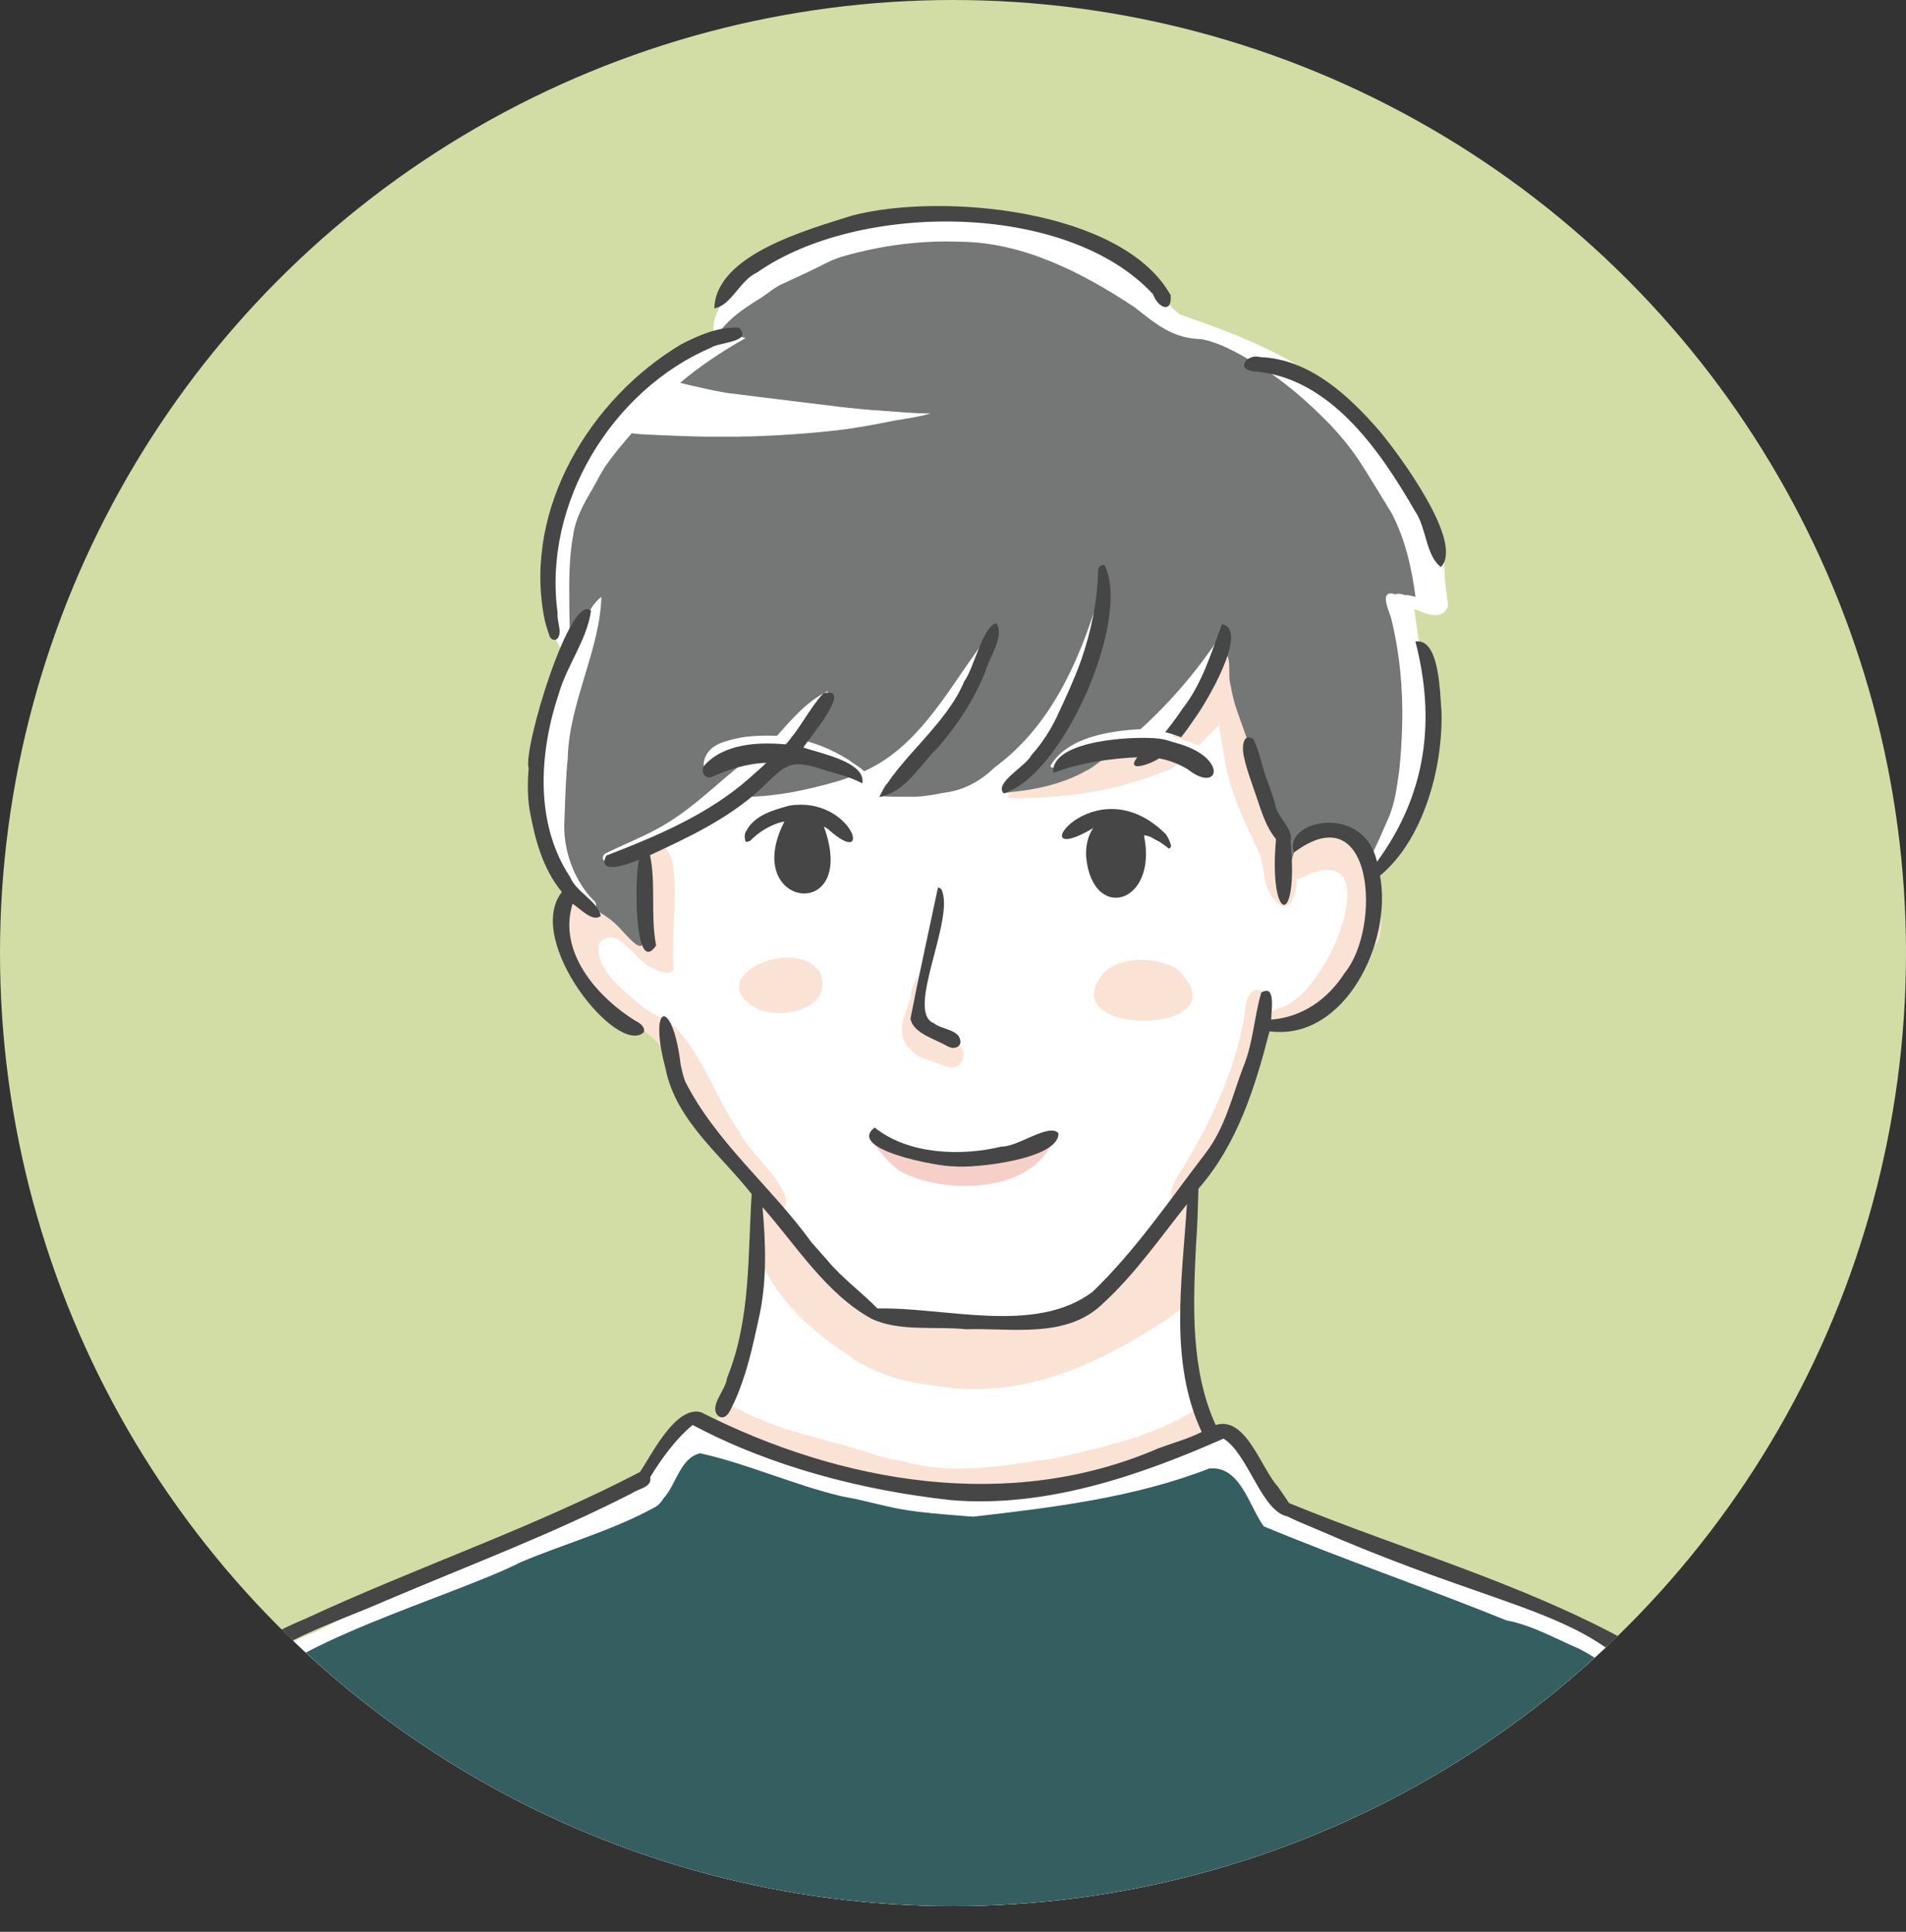 <?xml version="1.0" encoding="UTF-8"?>
<svg id="_レイヤー_2" data-name="レイヤー 2" xmlns="http://www.w3.org/2000/svg" width="74" height="75" xmlns:xlink="http://www.w3.org/1999/xlink" viewBox="0 0 74 75">
  <rect x="0" y="0" width="74" height="75" fill="#333333" stroke="none"/>
  <defs>
    <clipPath id="clippath">
      <circle cx="37" cy="37" r="37" style="fill: none;"/>
    </clipPath>
  </defs>
  <g id="_コンテンツ" data-name="コンテンツ">
    <g>
      <circle cx="37" cy="37" r="37" style="fill: #d1dda4;"/>
      <g style="clip-path: url(#clippath);">
        <g>
          <path d="M68.747,74.835c-.006-.029-.016-.062-.022-.091-.068-.274-.119-.554-.201-.824-.106-.359-.253-.704-.387-1.053-.131-.33-.264-.659-.405-.985-.114-.246-.239-.489-.354-.735-.16-.345-.37-.665-.542-1.004-.238-.42-.29-.911-.487-1.348-.211-.465-.536-.865-.789-1.306-.373-.624-.631-1.318-1.075-1.898-.174-.229-.368-.443-.549-.665-.182-.22-.364-.45-.608-.606-.27-.177-.581-.276-.866-.423-.48-.237-.945-.507-1.446-.7-.832-.389-1.661-.789-2.503-1.156-.834-.337-1.683-.634-2.533-.929-.269-.097-.539-.204-.813-.288-.291-.083-.588-.157-.869-.271-.385-.138-.758-.312-1.131-.478-.264-.117-.548-.201-.81-.322-.368-.177-.691-.439-1.038-.653-.303-.204-.669-.392-.953-.61h0s-.014-.002-.014-.002l-.184.167c-.049-.084-.108-.165-.164-.244h0c-.199-.284-.441-.535-.672-.792-.215-.238-.414-.491-.596-.754-.231-.336-.457-.676-.71-.996-.09-.105-.194-.286-.356-.241-.086.036-.166.086-.256.114l-.015-.005c-.491.148-.788-1.045-.897-1.387-.162-.559-.3-1.13-.349-1.711-.061-.914-.059-1.832-.046-2.747.012-.688.045-1.377.067-2.065.026-.597.026-1.202.148-1.788.068-.369.3-.665.517-.959.266-.371.506-.761.714-1.166.483-.963.754-2.011,1.111-3.023.078-.218.156-.439.258-.648.051-.096.107-.195.191-.266.059-.052.133-.082.204-.113.242-.102.48-.214.72-.32.227-.103.455-.209.666-.344.319-.204.613-.445.916-.672.846-.639,1.247-1.038,1.493-2.102.125-.504.184-1.024.187-1.542.006-.254-.033-.509-.023-.762-.002-.111.11-.166.17-.246.513-.59.905-1.271,1.241-1.974.387-.758.75-1.545.885-2.393.186-1.098-.036-2.21-.255-3.286-.168-.854-.295-1.716-.405-2.579.43.174,1.089.49,1.314-.123-.07-.493-.134-.987-.153-1.485v.004c0-.009,0-.018,0-.027v.005c.002-.342-.126-.666-.213-.993.002.008.005.017.007.025-.038-.104-.088-.226.01-.315-.141-.286-.15-.942-.624-.747-.41-.834-.887-1.637-1.407-2.406-.332-.46-.717-.88-1.099-1.299-1.575-2.172-4.475-3.21-6.945-4.079-.062-.046-.124-.098-.181-.149-.174-.159-.322-.345-.465-.533-.161-.218-.277-.465-.424-.692-.126-.197-.283-.372-.445-.54-.285-.305-.654-.513-1.041-.658-.588-.218-1.193-.393-1.799-.553-.723-.174-1.459-.294-2.197-.382-1.271-.122-2.553-.169-3.828-.082-1.027.069-2.045.246-3.037.519-1.091.276-2.126.763-3.041,1.417-.78.577-1.758,1.333-1.637,2.416h.001c.017.159.01.22-.137.297-.152.081-.315.142-.474.209-.428.175-.847.376-1.235.628-.776.511-1.49,1.121-2.121,1.803-.628.669-1.157,1.436-1.478,2.299-.427,1.113-.784,2.258-.924,3.446-.078.545-.126,1.096-.075,1.645.017.302.035.606.113.9.064.24.14.478.245.704.071.17.183.329.212.513.013.096-.019.19-.042.282-.04.151-.079.304-.114.456-.108.475-.215.953-.359,1.419-.134.411-.313.81-.397,1.236-.132.609-.126,1.24-.083,1.859.029.324.056.653.142.968.094.321.231.631.394.922-.2.09.547,1.76.771,1.682.011.194-.041.384-.083.572-.073.306-.154.614-.173.929-.072,1.068.269,2.146,1.129,2.826.489.431.997.844,1.548,1.194.261.164.531.313.813.439.166.084.344.152.49.268.074.059.089.16.105.248h.001c.039.257.09.516.186.758.149.343.327.677.553.976.223.311.511.568.739.875.33.458.671.909.993,1.374.378.592.754,1.188,1.191,1.739l-.253-.209c-.037.004.002.059-.002.082.017.09.029.183.035.275.011.43.001.862.009,1.292.002.382.028.765.029,1.147-.006.474-.058.948-.154,1.412-.173.89-.492,1.743-.683,2.629-.14.572-.127,1.192-.42,1.718-.124.218-.259.471-.492.586-.099.045-.189-.031-.273-.078-.19-.116-.418-.275-.65-.207-.089.042-.149.125-.211.198-.37.467-.707.962-1.123,1.391-.212.225-.45.425-.666.646-.196.197-.374.415-.598.582-.206.162-.447.269-.676.392-.362.187-.726.375-1.102.535-.327.133-.662.252-.985.395-.342.153-.676.326-1.018.479-.556.239-1.115.473-1.668.719-.34.143-.694.258-1.031.409-.53.22-1.014.535-1.537.77-.478.21-.984.357-1.471.545-.342.131-.672.293-.998.458-.539.276-1.059.593-1.618.829-.69.276-1.358.604-2.037.906-.307.126-.617.255-.886.454-.304.232-.558.536-.739.873-.243.466-.229,1.006-.333,1.51-.108.489-.243.973-.308,1.47-.081.54-.108,1.089-.206,1.626-.129.768-.255,1.538-.434,2.296-.2.814-.452,1.615-.667,2.425,19.332.064,42.837-.113,62.275-.12.002-.007-.002-.024-.004-.031Z" style="fill: #fff;"/>
          <g>
            <polygon points="67.697 74.973 67.703 74.967 52.471 74.915 67.697 74.973" style="fill: #89c685;"/>
            <path d="M57.594,62.572c.008.004.016.007.024.01-.008-.003-.016-.007-.024-.01Z" style="fill: #89c685;"/>
            <path d="M67.765,74.85s0,.001,0,.002c0,0,0-.001,0-.002Z" style="fill: #89c685;"/>
            <path d="M67.765,74.851c-.022-.096-.057-.189-.089-.282,0,.001.001.002.001.003,0-.002-.002-.005-.003-.007,0,.001,0,.002.002.003-.123-.341-.285-.668-.442-.995.001.003.003.005.004.008-.004-.009-.009-.018-.013-.027,0,.002.002.004.003.006-.009-.018-.018-.035-.026-.053.001.003.003.005.004.008-.004-.009-.009-.018-.013-.026.001.003.003.005.004.008-.004-.008-.008-.016-.012-.024,0,.001.001.002.002.003-.271-.56-.488-1.146-.698-1.732,0,0,0,0,0,.001-.077-.227-.153-.455-.232-.682,0,0,0,0,0,.001-.005-.016-.011-.031-.016-.046,0,.001,0,.002.001.004,0-.002-.001-.004-.002-.006,0,0,0,0,0,0-.004-.012-.009-.025-.013-.038,0,0,0,.001,0,.002-.293-.847-.641-1.675-1.042-2.477.001.003.003.005.004.008-.022-.044-.043-.088-.065-.132,0,0,0,.001.001.002-.012-.024-.023-.047-.035-.07,0,.001.001.002.002.003-.01-.02-.02-.039-.029-.059,0,.002.002.003.002.005-.052-.105-.104-.211-.157-.316.001.003.003.006.004.008-.008-.017-.017-.034-.025-.051,0,.001.001.003.002.004-.008-.016-.016-.031-.024-.047.001.003.003.006.004.008-.796-1.55-1.949-3.025-3.522-3.836.003.001.006.003.009.004-.019-.01-.037-.019-.056-.028.003.001.006.003.008.004-.921-.395-1.837-.917-2.824-1.103-3.12-1.263-6.315-2.357-9.421-3.651-.575-.793-.91-2.366-2.117-2.243-2.915,1.132-6.065,1.513-9.158,1.869-.187-.015-.378-.028-.565-.043-.703-.057-1.409-.111-2.106-.224-.514-.086-1.021-.216-1.528-.335-.301-.074-.607-.136-.912-.19-1.862-.442-3.64-1.257-5.494-1.67-.779.185-.926,1.207-1.419,1.748.002-.003.004-.005.005-.008-.103.161-.218.308-.398.384-1.634.889-3.445,1.383-5.154,2.104-2.604,1.332-9.606,3.258-10.72,5.41-.174.349-.262.732-.353,1.109-.083.334-.188.664-.258,1.002-.123.623-.266,1.244-.429,1.858-.108.426-.22.854-.274,1.29-.054.421-.056.849-.118,1.269-.05.322-.101.645-.16.965-.077.391-.163.783-.201,1.18l.011.011.034.006-.028.235c10.5-.003,30.793.005,41.5-.082l18.483.063h0c.002-.01-.002-.023-.006-.031.044.013.081-.044.066-.085ZM66.074,71c-.002-.006-.005-.012-.007-.017,0,0,.001-.002.002-.002.006.016.012.032.018.048-.004-.01-.008-.019-.013-.029Z" style="fill: #345e5f;"/>
          </g>
          <g>
            <path d="M49.617,39.16s.007-.003.01-.005c-.007.003-.013.006-.019.01.003-.002.006-.003.009-.005Z" style="fill: #fae2d4;"/>
            <path d="M35.484,40.87c-.005-.004-.01-.008-.015-.013.005.004.01.008.015.012,0,0,0,0-.001,0,.002.002.004.004.006.005-.002-.002-.003-.003-.005-.004Z" style="fill: #fae2d4;"/>
            <path d="M35.299,40.685c-.005-.004-.01-.008-.015-.013.005.004.01.008.015.012,0,0,0,0-.001,0,.002.002.004.004.006.005-.002-.002-.003-.003-.005-.004Z" style="fill: #fae2d4;"/>
            <path d="M35.183,40.562c.032.049.077.088.12.127,0,0,0,0,0,0,.002.002.005.004.006.006,0,0,0,0,0,0,0,.001.002.002.003.003,0,0,0,0,0,0,0,0,.002.001.002.002,0,0,0,0,0,0,.068.048.106.127.175.177,0,0,0,0,0,0,.002.002.005.004.006.006,0,0,0,0,0,0,0,.001.002.002.003.003,0,0,0,0,0,0,0,0,.002.001.002.002,0,0,0,0,0,0,.136.131.311.189.486.25-.008-.003-.016-.005-.024-.008.018.006.035.011.052.018-.003-.001-.006-.003-.008-.003.311.087.61.251.928.296.48.024.665-.677.234-.896-.37-.442-1.09-.395-1.557-.727,0,0,0,0,0,0,.013.007.026.013.039.02-.014-.007-.026-.015-.039-.023.088-.661.31-1.306.449-1.96-.009.002-.13.03-.134.031-.076.179-.156.356-.235.534.061-.25.122-.5.184-.75-.009.002-.13.03-.134.031-.127.304-.368.6-.374.93.038.099-.047.202-.073.3.003-.01.007-.021.011-.031-.201.527-.464,1.141-.12,1.667Z" style="fill: #fae2d4;"/>
            <path d="M33.471,56.31c.01.003.021.007.031.01-.011-.003-.021-.007-.031-.01Z" style="fill: #fae2d4;"/>
            <path d="M29.45,56.146c-.02-.01-.04-.02-.06-.03.02.01.04.02.06.03Z" style="fill: #fae2d4;"/>
            <path d="M45.479,46.207s0-.001,0-.002c0,0,0,.001,0,.002Z" style="fill: #fae2d4;"/>
            <path d="M40.952,53.456c-.007.002-.014.005-.021.008.007-.003.014-.005.021-.008Z" style="fill: #fae2d4;"/>
            <path d="M36.164,53.784s-.004-.001-.005,0c.002,0,.004,0,.005,0Z" style="fill: #fae2d4;"/>
            <path d="M34.205,53.319s-.005-.003-.008-.004c.003.001.006.003.008.004Z" style="fill: #fae2d4;"/>
            <path d="M34.19,53.312s.005.002.007.003c-.002-.002-.005-.002-.007-.003Z" style="fill: #fae2d4;"/>
            <path d="M36.15,53.781s-.004,0-.006-.001c.002,0,.004,0,.006.001Z" style="fill: #fae2d4;"/>
            <path d="M39.008,30.778c.016.002.031.002.047.003.087.04.2.008.297.021h-.008c.013,0,.026,0,.039,0-.046.006-.11-.01-.129.045-.151-.046-.174.143-.014.119.087.04.2.008.297.021h-.008c.331,0,.661-.008.991-.035-.002.001-.003.003-.005.004,1.412-.075,2.841-.337,4.176-.812,0,0,0,0,0,0,.247-.081.483-.204.731-.279,0,0,0,0,0,0h0c.203-.058.398-.412.6-.313.053-.044.107-.085.163-.125-.034-.014-.07-.022-.106-.033.047-.043.096-.084.142-.129-.086-.04-.171-.08-.255-.122.023-.022.048-.042.07-.063-.197-.091-.391-.19-.587-.282-.088-.036-.177-.077-.268-.109-.021.046-.084.061-.123.032-.049.083-.2.163-.22.019-.025-.014-.042-.039-.044-.067-1.449.707-3.083,1.141-4.609,1.713.094.004.194.057.229.146-.436.071-.945.003-1.346.13-.104-.044-.196.099-.061.116Z" style="fill: #fae2d4;"/>
            <path d="M34.173,44.729c.227.267.478.514.752.73l-.003-.002c1.619.899,4.869.901,5.855-.951-.267-.351-.662-.081-.984.021-.518.179-1.096.288-1.666.301l.035-.005c-1.046.058-2.164-.016-3.12-.34-.352-.119-.822-.55-1.089-.063.067.107.141.211.219.309Z" style="fill: #f7cfc9;"/>
            <path d="M45.658,37.588c-.831-.432-1.958-.466-2.73.11-2.408,2.63,5.638,2.549,2.73-.11Z" style="fill: #fae2d4;"/>
            <path d="M53.601,35.094c-.284-1.077-.34-2.581-1.561-3.025-.442-.146-1.304.027-1.238.616-.25.077-.475.213-.687.363-1.103-2.114-1.252-4.627-2.128-6.767,0-.185.059-.387.013-.566,0-.035-.022-.07-.052-.089-.006-.003-.012-.008-.019-.01-.001-.057-.059-.106-.117-.095-.004-.032-.022-.063-.049-.08-.006-.003-.012-.008-.019-.01-.283-.359-.252.509-.359.668-.661.585-1.232,1.282-1.846,1.923.078.141-.152.265-.213.384.091.024.18.052.269.081-.028.035-.056.07-.084.104.177.047.349.108.522.166-.004-.001-.007-.003-.011-.004.01.003.02.007.03.01,0,0-.001,0-.002,0,.006.002.011.004.016.006,0,0,0,0,0,0,0,0,0,0,.001,0,.159.054.319.109.472.177.261-.274.54-.531.793-.812.054.407.115.814.196,1.217,0,0,0-.001,0-.002.192,1.334.771,2.538,1.351,3.735.246.59.142,1.424.63,1.87.51.688.889-.328.826-.806.085-.007.161-.049.225-.102-.007.006-.014.012-.02.018,3.522-1.712,1.028,4.653-.856,5.061.018-.009.035-.018.053-.026-.037.018-.073.037-.109.055.002,0,.003-.002.005-.002-.01.005-.02.01-.031.015.002-.001.004-.002.006-.003-.019.01-.038.019-.057.029.003-.002.006-.003.009-.005-.165.088-.379.132-.473.309.375-1.243-.707-1.548-.752-.163,0-.002,0-.004.001-.006-.374,2.312-1.407,4.411-2.638,6.38-.134.267-.423.723-.039.91.003-.004.007-.007.01-.011-.374.548-.728,1.26-1.085,1.768l.021-.034c-.007.011-.015.023-.023.034h0c-.007.01-.015.022-.022.033l.004-.007c-1.752,2.992-5.289,3.178-8.387,2.877h.021c-1.739.105-3.189-.732-4.264-2.03l.015.014c-.692-.773-1.296-1.613-1.911-2.445l.003.004c.016-.002.032-.006.048-.01.054.057.092.13.137.195,1.106-.408-1.29-2.366-1.514-3.045-.922-1.319-1.396-2.926-2.52-4.11-.006-.001-.012-.006-.019-.007-.053-.062-.108-.122-.166-.178-.353-.154-.715-.312-1.022-.55,0,0,0,0,0,0-.705-.606-1.908-1.451-1.734-2.481,0,0,0,0,0,0,0,0,0,0,0,0,.661-.848,1.413.695,2.071.925,0,0,0,0,0,.001.014.009.027.018.041.027,0,0,0,0,0,0,.008.005.015.01.022.015h0s0,0,.001,0c.216.112.57.258.767.052-.14-1.053.321-4.054-.253-4.637-.137-.332-.645-.255-.701.092-.088.012-.178.023-.267.025-.239.179-.257.594.042.724.035.078.099.144.176.18-.012.862-.041,1.725-.003,2.586-.645-.538-1.358-1.024-2.138-1.346-.038-.116-.105-.216-.226-.281-1.112-.984-.906,1.433-.681,1.994.444,1.211,1.45,2.806,2.803,2.988,1.098.652,1.532,1.956,2.14,3.017.648,1.266,1.634,2.314,2.477,3.447.016-.001.032-.003.049-.002,0,0,0,0,0,0-.504.008-.436.692-.412,1.036.183,2.088,1.817,3.801,3.47,4.928,0,0-.001,0-.002-.001.329.204.614.47.977.616.002,0,.004.002.007.003,1.038.58,2.245.725,3.41.867-.011,0-.021,0-.032-.001,2.98.285,5.738-.978,8.167-2.579,0,0,0,0,0,0,.001,0,.002-.001.004-.002,0,0,0,0,0,0,.35-.202.646-.478.971-.716-.026-.018-.053-.034-.08-.05.044-.966.032-1.897.187-2.865-.012-.389.362-1.034-.138-1.231.002,0,.005,0,.007.001.143-.145.252-.318.362-.489-.002.003-.004.007-.007.01,1.117-1.738,2.077-3.608,2.463-5.654-.004.017-.007.035-.011.052.011-.051.021-.102.031-.152-.004.017-.007.034-.011.051.036-.176.072-.353.106-.53.98,1.385,3.719-1.906,3.902-3.018.838.336.681-1.136.658-1.626ZM29.952,46.69c.016.023.033.045.048.068-.015-.023-.032-.045-.048-.068ZM46,46.433c-.028,0-.057.003-.083.012.028-.01.06-.015.09-.011-.002,0-.004,0-.006,0Z" style="fill: #fae2d4;"/>
            <path d="M25.4,37.613s-.009-.006-.014-.009h0s.009.006.014.009Z" style="fill: #fae2d4;"/>
            <path d="M25.646,37.716s.005.002.008.002c-.003,0-.005-.002-.008-.002Z" style="fill: #fae2d4;"/>
            <path d="M25.654,37.718s0,0,0,0c0,0,0,0,0,0Z" style="fill: #fae2d4;"/>
            <polygon points="25.656 37.719 25.654 37.718 25.66 37.72 25.656 37.719" style="fill: #fae2d4;"/>
            <path d="M46.583,54.922c-.035.025-.073.048-.107.075,0,0,0,0,0,0,.012-.097-.015-.191-.078-.26-1.575,1.019-3.572,1.444-5.382,1.864.026-.002.052-.003.078-.005-1.996.279-4.058.713-6.048.131,0,0,0,0,0,0-.523-.075-1.03-.215-1.524-.4.01.003.021.007.031.01-1.722-.517-3.538-.843-5.112-1.755.01.005.019.011.029.016-.093-.051-.187-.102-.278-.158-.185.083-.285.322-.228.512-.2.072-.155.389.056.403.017.177.239.234.381.166,2.844,1.923,6.449,2.076,9.77,2.333.025.02.055.033.085.045.239.433.854.096,1.24.087,2.086-.33,4.268-.401,6.137-1.507-.023.011-.046.023-.068.034.471-.278,1.5-.635,1.098-1.34.009-.093-.019-.182-.08-.248Z" style="fill: #fae2d4;"/>
            <path d="M29.365,39.142c.956.506,3.044-.006,2.474-1.379-.893-1.466-4.661.152-2.474,1.379Z" style="fill: #fae2d4;"/>
          </g>
          <g>
            <path d="M22.071,33.268c-.002-.006-.003-.012-.006-.018.002.006.004.012.006.018Z" style="fill: #757776;"/>
            <polygon points="22.064 33.246 22.066 33.25 22.065 33.248 22.064 33.246" style="fill: #757776;"/>
            <path d="M23.683,33.055s-.003.001-.004.002c.001,0,.003-.001.004-.002Z" style="fill: #757776;"/>
            <path d="M32.081,10.206s.009-.004.014-.006c-.004.002-.009.004-.014.006Z" style="fill: #757776;"/>
            <path d="M24.167,33.248s.007-.003.01-.005c-.004.002-.007.003-.01.005Z" style="fill: #757776;"/>
            <path d="M39.563,9.712c.008.003.017.006.025.008-.009-.003-.017-.005-.025-.008Z" style="fill: #757776;"/>
            <path d="M54.176,30.866c-.002.011-.005.022-.007.034.002-.011.004-.022.007-.034Z" style="fill: #757776;"/>
            <path d="M53.903,31.768c-.005.01-.008.02-.012.03.004-.01.008-.02.012-.03Z" style="fill: #757776;"/>
            <path d="M53.9,31.774c.259-.576.331-1.209.421-1.828.002-.006.002-.013.003-.019,0,.006-.001.011-.002.017.033-.274.052-.548.072-.823,0,.007,0,.013,0,.02.023-.349.036-.697.047-1.046,0,0,0,.001,0,.002.033-1.388-.104-2.787-.44-4.136-.105-.305-.468-1.097.181-.886.125-.059.267.002.391.035.046-.021.101.002.148.007.08.013.16.029.236.057-.147-1.122-.401-2.249-.93-3.256-.441-.714-.867-1.438-1.328-2.139-.309-.447-.658-.868-1.028-1.265-.909-.934-1.901-1.802-3.028-2.464-.631-.371-1.276-.743-2.002-.883.006,0,.011.002.017.003-1.128-.031-1.752-.568-2.603-1.238-2.023-1.343-4.35-2.545-6.831-2.548.002,0,.004,0,.007,0-.004,0-.007,0-.011,0,0,0,0,0,0,0-1.506-.055-3.022.149-4.469.563.002,0,.003,0,.004-.001-.185.049-.364.12-.538.199.001,0,.002,0,.003-.001-.004.002-.009.004-.014.006,0,0,0,0,.001,0-.044.02-.088.042-.132.062,0,0,0,0,.001,0-.003.001-.006.003-.009.004.002,0,.004-.002.005-.003-.53.273-1.071.524-1.613.771.003,0,.006-.002.008-.003-.019.008-.039.016-.059.025.001,0,.002,0,.004-.001-.357.152-.64.428-.972.625.001-.001.003-.003.004-.004-.554.346-1.099.709-1.495,1.241.059.189.321.159.479.183.115.01.233.02.348.037.052.012.121.008.163.043-.893.503-1.752,1.074-2.538,1.733.601.145,1.207.289,1.817.392.882.11,1.766.222,2.648.327,1.108.131,2.215.294,3.33.36.645.044,1.29.115,1.937.108-.452.137-.924.196-1.389.275-.75.152-1.504.294-2.265.384-1.481.162-2.973.256-4.463.245-.715.007-1.431-.018-2.145-.049-.447-.025-.899-.026-1.344-.083-.362.41-.715.832-1.026,1.283-.183.279-.33.581-.497.87-.32.549-.646,1.115-.743,1.752-.157.84-.17,1.698-.159,2.55.002.345.003.692.016,1.036.015.208.009.427.079.626h.001s.013.005.013.005c.04-.029.047-.088.068-.13.025-.061.053-.122.082-.182.104-.208.22-.409.342-.606.191-.3.351-.637.644-.852-.052,2.035-1.228,4.068-1.303,6.189.001,0,.003.001.004.002-.085.835-.104,1.676-.137,2.513,0-.011,0-.023.001-.034-.067,1.109.347,2.3,1.116,3.097.118.08.156.243.069.361.267.171.547.329.779.548.282.261.513.579.818.813.058.035.124.065.193.067.028.012.263-.738.276-.744-.024-.179-.041-.361-.057-.542-.029-.44-.082-.878-.148-1.314-.024-.188-.048-.38-.05-.57.001-.114.003-.241.073-.337.146-.162.386-.254.571-.37.531-.309,1.098-.551,1.658-.801.042-.154.281-.155.404-.231-.003-.014-.004-.028-.004-.042-.086.028-.266.05-.222-.095-.251.166-.514.313-.778.457.007-.004.014-.008.022-.012-.505.164-1.528,1.263-1.961.896-.39.055-.926.695-1.252.354-.039-.098.009-.217.109-.255.718-.35,1.462-.642,2.158-1.038,1.485-.85,2.612-2.17,4.038-3.106-.089.006-.177.016-.265.025.001-.001.003-.002.005-.003-.206.023-.413.047-.617.089.004,0,.007-.002.011-.003-.017.004-.033.007-.05.01h0s-.001,0-.002,0h0c-.051.009-.099.024-.149.037.002-.001.004-.003.006-.004-.246.061-.481.155-.716.249,0,0,0,0,0,0-.073.027-.147.05-.203.107,0,0,0,0,0,0-.002.002-.004.004-.006.005.001-.001.003-.002.004-.004-.109.073-.17.197-.262.277-.029.694-.651-.651.762-1.001h0c.615-.202,1.284-.218,1.926-.195.57-.647,1.165-1.344,1.95-1.725.162.08.121.335-.055.363-.001.002-.003.004-.004.006,0,0,0,0,0,0,0,0,0,0,0,0-.002.003-.003.005-.005.008h0c-.01.013-.02.027-.029.041,0,0,0,0,.001-.001-.013.018-.025.035-.038.053,0,0,.002-.002.003-.003-.317.553-.816.927-1.294,1.329.797.123,1.575.437,2.255.864,0,0,0,0,0,0,.001.001.003.002.004.003,0,0,0,0,0,0,.192.155.419.26.594.437,0,0,0,0,0,0,0,0,0,0,0,0,2.304-1.026,3.451-3.564,4.968-5.457.079.067.078.197.008.268-.099.414-.317.792-.516,1.165,0-.002.002-.003.002-.005-.91,1.605-2.035,3.13-3.336,4.433-.318-.008-.388.331-.509.559,0,0,.002,0,.002,0,0,0,0,0,0,0,.416.038.842.02,1.262.024,0,0,.002.001.003.002.093,0,.185-.005.277-.01,0,0,0,0,0,0,0,0,0,0,.001,0,0,0,0,0-.001,0,.004,0,.007,0,.011,0-.003,0-.006,0-.01,0,.003,0,.007,0,.01,0,0,0-.002,0-.003,0,0,0,.002,0,.002,0-.003,0-.006,0-.008,0,.296-.026.589-.074.879-.136,0,0,0,0-.001,0,0,0,.001,0,.002,0,0,0,0,0,0,0h0s0,0-.001,0c.795-.088,1.451-.437,2.019-.988-.001,0-.003.002-.004.003,2.334-1.709,3.429-4.457,4.21-7.149-.03.202-.067.404-.116.603h0c-.031.128-.063.257-.096.386-.091,1.33-.718,2.599-1.319,3.777.053.091.032.198-.026.282h0c-.533.787-.982,1.634-1.57,2.383.006-.006.012-.012.018-.018-.013.014-.026.027-.039.04-.207.046-.487.078-.548.321-.119.073-.186.24-.134.375.073-.018.146-.035.22-.048,0,0,0,0,0,0,.971-.086,1.973-.303,2.84-.763-.001,0-.003.002-.004.002.002,0,.003-.002.005-.003-.002,0-.003.002-.005.003.034-.02.069-.04.103-.059-.001,0-.003.002-.005.002.002,0,.003-.002.005-.003-.002.001-.004.002-.007.004.367-.147.693-.561,1.063-.603.224-.202.427-.429.649-.633-.006,0-.012,0-.018.001,0,0,0,0,.001-.001-.049.003-.099.007-.148.011,0,0,0,0,0,0-.264.015-.525.057-.785.106,0,0,0,0,0,0-.003,0-.006.001-.009.002,0,0,0,0,0,0h0s-.005,0-.007.001c0,0,0,0,0,0,0,0-.001,0-.002,0,0,0,0,0,0,0-.004,0-.008.001-.012.002h0c-.175.037-.348.083-.522.127h0s-.002.001-.003.001c0,0,.001,0,.002,0-.041.01-.082.021-.123.032h0s0,0-.001,0c0,0-.001,0-.002,0h0s0,0,0,0h0s0,0,0,0h0s0,0,0,0h0s-.002,0-.004,0c0,0,0,0,0,0,0,0,0,0,0,0h0s-.004.002-.005.002c0,0,0,0,0,0,.001,0,.003,0,.004-.001-.008.003-.016.005-.024.007,0,0,0,0,0,0,0,0,0,0,0,0,.003,0,.007-.002.01-.003-.203.074-.413.148-.599.258,0,0,0,0,0,0-.051.038-.115.113-.181.062-.034.024-.067.05-.099.077.001-.001.003-.002.004-.003-.126.113-.243.237-.371.348,0,0,0,0,0,0,0,0,0,0,0,0-.005.103-.16.099-.174.003.647-1.109,2.292-1.358,3.49-1.422h0s.005,0,.008,0c1.239-1.125,2.324-2.415,3.219-3.812.023.106-.104.15-.094.247-.008.132,0,.267.025.397.004.008.007.016.01.025.453.325.185,1.004.346,1.474.039.234.09.468.158.695.123.412.286.81.423,1.217.128.373.218.759.346,1.132.151.425.367.824.512,1.251.163.499.277,1.014.394,1.526.093.511.147,1.03.178,1.549.009.183.013.368.021.551.01.085-.004.182.036.259.044-.026.059-.143.08-.194.048-.167.066-.341.088-.513.04-.338.101-.676.211-.998.096-.299.297-.565.584-.701.397-.193.865-.264,1.297-.163.514.126.863.578,1.079,1.035.278-.485.48-1.009.709-1.517ZM42.912,22.307c.001-.005.003-.011.004-.016.001.006-.002.011-.004.016Z" style="fill: #757776;"/>
            <path d="M54.485,21.019c.003.008.005.016.008.025-.003-.008-.006-.016-.008-.025Z" style="fill: #757776;"/>
            <path d="M33.226,30.081s0,0,0,0c-.1-.137-.191-.269-.356-.33,0,0,0,0,0,0-.003-.001-.006-.003-.009-.004h0c-.024-.011-.047-.023-.07-.035,0,0,0,0-.001,0-.046-.022-.091-.045-.137-.065,0,0,0,0-.001,0-.093-.042-.188-.077-.284-.113.004.001.007.002.011.004-.151-.054-.302-.108-.453-.163,0,0,0,0,0,0-.446-.137-.889-.313-1.348-.392-.067.063-.171.01-.252.011-.608.662-1.226,1.321-1.881,1.938,1.381.057,2.733-.216,4.055-.595,0,0,0,0,0,0,.004-.001.007-.002.011-.003-.004.001-.007.002-.011.004,0,0,0,0,0,0,0,0,0,0,0,0,.247-.073.488-.165.727-.259,0,0,0,0,0,0h0s0,0,0,0Z" style="fill: #757776;"/>
            <path d="M27.826,31.389c-.117.079-.234.158-.352.235.074-.015.148-.028.223-.043.022-.023.053-.034.079-.051.018-.077.114-.102.169-.15-.038.004-.079.012-.118.008Z" style="fill: #757776;"/>
            <path d="M55.569,28.288c-.007-.359-.033-.719-.089-1.074.016,2.384-.46,4.853-2.077,6.698.01.029.02.061.038.086.07.089.274-.261.322-.312.16-.22.316-.446.469-.671.553-.815.92-1.75,1.148-2.706.137-.663.186-1.345.188-2.021Z" style="fill: #757776;"/>
            <path d="M47.276,25.04c.039-.106.078-.214.111-.321-.062.105-.118.213-.173.321.02-.003.041-.003.061,0Z" style="fill: #757776;"/>
            <path d="M41.32,29.389s.006-.004.009-.007c-.003.002-.006.005-.009.007Z" style="fill: #757776;"/>
            <path d="M22.329,27.647c.003-.011.004-.022.007-.034-.002.011-.004.022-.007.034Z" style="fill: #757776;"/>
          </g>
          <g>
            <path d="M22.159,37.978s-.007-.009-.01-.014c.003.005.007.009.01.014Z" style="fill: #464646;"/>
            <path d="M52.745,38.062s-.003.004-.005.007c.002-.002.003-.004.005-.007Z" style="fill: #464646;"/>
            <path d="M48.308,29.431c.097.455.267.891.414,1.331-.002-.005-.004-.011-.005-.016.004.012.009.025.013.037,0-.001,0-.002-.001-.004.218.622.386,1.281.812,1.801-.296,3.255.892,3.508.564.084.133-.516-.571-.953-.61-1.512,0,.003.002.005.003.008-.004-.013-.009-.025-.013-.037.001.003.002.006.003.009-.082-.239-.162-.479-.246-.717.001.004.002.007.004.011-.004-.013-.009-.025-.013-.038,0,0,0,.002,0,.002-.23-.551-.305-1.173-.575-1.699-.462-.281-.435.466-.351.739Z" style="fill: #464646;"/>
            <path d="M29.103,30.205c.005-.005.011-.009.016-.014-.005.005-.011.009-.016.014Z" style="fill: #464646;"/>
            <path d="M34.709,30.732s-.002,0-.003.002c.001,0,.002,0,.003-.002Z" style="fill: #464646;"/>
            <path d="M38.249,26.089c.151-.567.761-1.362.439-1.894-.527.084-.875,1.754-1.246,2.247-.717,1.723-2.546,2.991-3.306,4.505.192-.048.379-.109.554-.205,0,0,0,0-.001,0,.704-.394,1.143-1.151,1.714-1.712t0,0c.769-.872,1.409-1.862,1.847-2.941Z" style="fill: #464646;"/>
            <path d="M40.035,29.328c-.197.415-1.445,1.061-1.072,1.469,2.323-.684,4.968-6.796,3.922-8.858-.134-.033-.238.072-.251.198-.024,1.204-.272,2.382-.667,3.518,0,0,0,0,0,0-.268.742-.601,1.458-.935,2.171.006-.012.012-.023.018-.035-.265.558-.601,1.077-1.014,1.537Z" style="fill: #464646;"/>
            <path d="M45.239,28.425c.212.049.416.123.62.197.195-.245.373-.503.548-.763-.002.002-.004.005-.005.007,0-.001.002-.003.003-.004-.002.003-.003.005-.005.007.415-.556,2.125-3.428,1.042-3.636-.418,1.106-.765,2.313-1.536,3.287,0-.001.002-.002.002-.003-.005.008-.01.015-.015.023.004-.005.007-.011.011-.016-.019.029-.039.059-.059.088,0,0,0-.001,0-.002-.004.006-.008.012-.012.018,0,0,0,0,0,0,0,0,0,0,0,.001,0,0,.001-.001.001-.002-.007.01-.015.021-.022.032,0,0,0,0,0-.001-.18.264-.37.52-.573.766Z" style="fill: #464646;"/>
            <path d="M46.335,27.966c-.005.008-.011.016-.016.024.005-.008.011-.016.016-.024Z" style="fill: #464646;"/>
            <path d="M48.652,14.415c2.976.212,4.925,3.069,6.292,5.44.442.633.406,1.711.998,2.158.921-.942-1.62-4.366-2.368-5.262.003.003.006.007.009.01-1.187-1.379-2.733-2.828-4.65-2.896-.506-.15-.975.457-.28.551Z" style="fill: #464646;"/>
            <path d="M50.592,14.3c.012.006.023.012.035.018-.012-.006-.023-.012-.035-.018Z" style="fill: #464646;"/>
            <path d="M27.734,11.969c.655-.098,1.001-1.104,1.661-1.39-.003.002-.005.004-.008.005.011-.007.021-.015.032-.022-.005.004-.011.007-.016.011,3.922-2.748,12.023-2.773,15.366.853.169.504.743.786.681.036-1.878-3.369-8.97-3.995-12.382-3.088-1.727.548-5.278,1.519-5.334,3.593Z" style="fill: #464646;"/>
            <path d="M29.091,10.055c.011-.007.022-.014.032-.021-.011.007-.021.014-.032.021Z" style="fill: #464646;"/>
            <path d="M21.117,23.914c.043.253.119.499.208.739-.003-.008-.006-.017-.009-.025.024.127.123.247.265.207.31-.191.022-.719.069-1.033-.586-4.235,2.102-8.68,6.006-10.328-.012.004-.024.008-.036.012.314-.2,1.623-.206,1.074-.763-.765-.057-1.561.293-2.236.638-3.544,2.106-6.116,6.37-5.341,10.554Z" style="fill: #464646;"/>
            <path d="M20.562,31.444c.204,1.131.507,2.284,1.253,3.187-1.486,1.894,2.175,6.408,3.183,5.442.053-.223-.165-.361-.336-.446-1.396-.869-2.859-2.49-2.505-4.251,0,.003-.001.006-.002.01.003-.013.005-.026.008-.038-.001.008-.003.016-.005.024.02-.096.044-.192.069-.286.292.173.77.733,1.096.476-.098-.569-.949-.916-1.188-1.511,0,0,0,0,0,0-1.38-2.079-1.205-4.815-.449-7.095-.002.006-.004.012-.006.018.007-.02.014-.041.021-.062-.001.004-.003.008-.004.011.316-1.093,1.1-2.1,1.248-3.213-.799-.751-2.644,5.351-2.422,6.109,0-.014.002-.028.003-.041-.04.554-.056,1.116.036,1.666Z" style="fill: #464646;"/>
            <path d="M20.52,29.871c0-.014.002-.027.003-.041,0,.013-.002.027-.003.041Z" style="fill: #464646;"/>
            <path d="M33.958,43.774c-1.117.853,2.478,1.517,3.051,1.507.842.088,4.132-.282,4.084-1.287-.36-.408-1.594.545-2.206.518-1.58.388-3.625.31-4.929-.738Z" style="fill: #464646;"/>
            <path d="M34.097,43.88s.006.005.009.007c-.003-.003-.006-.005-.009-.007Z" style="fill: #464646;"/>
            <path d="M25.624,40.324c-.003-.013-.005-.026-.008-.038.003.013.005.026.008.038Z" style="fill: #464646;"/>
            <path d="M47.323,45.084c-.008.01-.014.021-.021.032.007-.011.014-.021.021-.032Z" style="fill: #464646;"/>
            <path d="M40.353,51.588c-.014,0-.027.001-.041.003.013,0,.027-.002.041-.003Z" style="fill: #464646;"/>
            <path d="M45.854,51.867c0-.013-.001-.026-.003-.039,0,.013.002.026.003.039Z" style="fill: #464646;"/>
            <path d="M46.437,48.315c0,.011-.002.021-.002.032,0-.011.001-.021.002-.032Z" style="fill: #464646;"/>
            <path d="M49.145,58.102c-.005-.008-.01-.015-.015-.023.005.008.01.015.015.023Z" style="fill: #464646;"/>
            <path d="M68.864,74.442c-1.361-3.529-2.8-8.397-5.801-10.79-4.066-2.21-8.604-3.497-12.889-5.246.011.004.021.009.032.013-.044-.018-.087-.036-.132-.054.002,0,.004.002.006.003-.009-.004-.018-.006-.027-.01-.14-.207-.285-.412-.424-.62.007.011.014.021.021.032-.009-.014-.018-.027-.028-.041.001.002.002.004.003.005-.007-.011-.014-.021-.022-.032.003.005.007.01.01.014-.654-.709-1.24-2.761-2.415-2.391-.985-2.17-.876-4.676-.763-7.012,0,.002,0,.004,0,.006.003-.045.006-.09.009-.135,0,.002,0,.004,0,.006.05-.679.064-1.36.085-2.04,1.509-1.724,2.199-3.929,2.759-6.11,2.929.384,4.782-3.483,4.289-6.044,1.679-1.381,2.447-4.178,2.389-6.362-.064-.691-.061-2.871-1.014-2.728.788,3.022.446,5.913-1.491,8.549-.529-2.317-3.687-1.594-3.221-.359,3.082-2.309,3.415,2.893,1.974,4.667.002-.003.003-.005.005-.007-.007.011-.015.021-.022.032.002-.002.003-.005.005-.007-.649,1.014-1.643,1.711-2.849,1.804-.003-.308.202-1.403-.384-1.051-.279.941-.313,1.968-.703,2.896.002-.005.003-.009.005-.013-.004.012-.009.025-.013.037.002-.006.004-.012.006-.018-.432,1.141-.698,2.352-1.46,3.335.003-.004.005-.007.008-.011-.007.011-.015.021-.022.032.003-.004.005-.008.008-.012-1.401,1.827-2.712,3.769-4.375,5.369.002-.002.003-.003.005-.005-.004.004-.008.007-.013.011h0s-.001,0-.002.001c0,0,0,0,0,0-2.227,1.675-5.719.581-8.344.645-.628-.641-1.373-1.178-1.951-1.876.003.003.005.006.008.009-.204-.232-.409-.462-.614-.694.003.004.006.007.009.011-.009-.01-.017-.02-.026-.029.004.004.008.009.012.013-1.543-2.143-3.726-3.898-4.91-6.261.002.005.004.01.005.016-.004-.012-.008-.025-.013-.037,0,.002.002.005.003.007-.069-.191-.116-.387-.157-.586.003.013.005.026.008.04-.008-.04-.017-.079-.025-.119.003.013.005.026.008.039-.311-2.631-1.275-2.411-.591.128-.003-.013-.005-.026-.008-.039.007.036.014.071.022.107-.002-.008-.003-.016-.005-.023.399,1.989,2.135,3.322,3.339,4.85-.153,2.352-.028,4.817-.935,7.091.001-.004.003-.008.004-.011-.004.012-.009.025-.013.037.001-.004.003-.009.004-.013-.006.017-.012.035-.018.052,0-.003.002-.005.003-.008-.004.012-.009.025-.013.037.001-.004.002-.008.004-.011-.048.455-.759,1.112-.296,1.47.255.108.399-.17.487-.364-.003.005-.005.011-.008.016.159-.315.295-.642.407-.977,0,0,0,.002,0,.002.004-.013.009-.025.013-.037,0,.002-.001.003-.002.005.278-.788.453-1.608.631-2.424,0,0,0,.001,0,.002.003-.013.005-.026.008-.039-.001.006-.002.012-.004.018.328-1.422.276-2.893.149-4.337,1.313,1.492,2.485,3.384,4.247,4.339,1.086.505,2.47.276,3.661.401,1.791-.054,3.912.379,5.316-1.007-.006.005-.012.011-.018.016.022-.019.044-.039.066-.058-.006.005-.012.01-.018.015,1.224-1.129,2.187-2.52,3.223-3.819-.179,2.928-.711,6.091.575,8.841-.543.273-1.133.43-1.701.642.004-.001.008-.003.012-.004-5.762,2.493-12.301,1.358-17.751-1.405-.979-.262-1.894,1.612-2.369,2.321-4.196,2.186-8.69,3.699-12.972,5.688.002-.001.005-.002.007-.004-.011.005-.022.011-.033.017.004-.002.009-.004.013-.007-4.011,1.678-3.958,3.157-4.468,7.096,0-.002,0-.003,0-.005-.267,1.593-.712,3.231-.784,4.823.604.421.529-1.337.695-1.682,0,.003-.001.007-.002.01.002-.01.004-.021.006-.031,0,.002,0,.005-.001.007.005-.022.009-.044.014-.067,0,.002,0,.004-.001.006.002-.01.004-.021.006-.031-.001.006-.002.012-.003.017.142-.692.255-1.389.414-2.078,0,.001,0,.002,0,.004.338-1.336.444-2.71.697-4.061-.003.012-.005.024-.008.036.006-.029.012-.058.018-.087,0,.002,0,.004-.001.006.107-.506.186-1.032.515-1.45-.006.01-.013.019-.019.029,1.598-1.651,3.989-2.34,6.056-3.249,3.21-1.364,6.477-2.591,9.585-4.187-.012.006-.023.012-.035.018.243-.175.784-.222.697-.62.452-.732.994-1.483,1.654-2.029-.003.001-.006.003-.008.004,3.05,1.623,6.588,2.54,10.024,2.918,3.66.309,7.286-.93,10.59-2.388.974.618,1.473,2.825,2.479,3.02.327.166.667.303,1.005.445-.003-.001-.005-.002-.008-.003.041.017.082.034.123.051-.003-.001-.005-.002-.008-.003,11.232,4.902,12.394,2.049,16.968,14.544.19.328.1.984.552,1.053.268-.005.362-.299.25-.516Z" style="fill: #464646;"/>
            <path d="M56.507,61.542s-.005-.002-.008-.003c.003,0,.005.002.008.003Z" style="fill: #464646;"/>
            <path d="M29.933,31.501s.009-.004.013-.006c-.004.002-.009.004-.013.006Z" style="fill: #464646;"/>
            <path d="M32.153,32.192c1.821,1.649.926-1.31-1.515-.914h.001c-.614.172-1.328.365-1.655.964h0c-.078.107-.084.254-.051.379,0-.001,0-.003-.002-.004,0,.004.002.007.003.01,0,0,0-.002,0-.003,0,.001,0,.002.001.004,0,0,0,0,0,0,0,.001,0,.002.001.003,0,0,0,0,0-.001.005.014.01.028.015.043.059.029.118-.015.176-.03.231-.242.514-.438.816-.581-.003.001-.006.003-.009.004.166-.081.339-.14.521-.17-1.731,3.367,2.919,3.99,1.531.193.059.03.113.067.167.104Z" style="fill: #464646;"/>
            <path d="M44.438,32.431c.08.009.159.031.233.061.053.022.099.058.149.086.077.042.157.077.231.123.118.078.228.166.342.249.032-.026.058-.059.077-.095-.003-.011-.005-.023-.008-.035,0,0,0,0,0,.001-.036-.148-.102-.288-.183-.416.001.002.002.003.003.005-.002-.004-.005-.009-.008-.013.001.002.003.004.004.006-2.804-2.837-5.768,1.478-2.836-.252-.226.328-.292.73-.274,1.12v-.006c.243,2.561,2.789,1.835,2.25-.812,0,0,0,0,0,0-.008-.015-.005-.024.013-.023h0s.005,0,.006,0Z" style="fill: #464646;"/>
            <path d="M33.481,30.411c.145-.838-1.664-1.162-2.29-1.392.201-.33,1.992-2.416.775-2.104-.554.607-.904,1.375-1.461,1.984-1.064-.096-2.401-.034-3.158.818-.167.198.002.547.271.451.677-.3,1.396-.532,2.143-.552-.198.177-.394.355-.593.53,0,0,.002-.002.002-.002-.009.008-.019.017-.028.025,0,0,.002-.002.003-.003-.014.013-.029.026-.043.038,0,0,0,0,0,0-.003.003-.006.006-.01.009h0s-.002.002-.004.003c0,0,0,0,0,0-1.586,1.402-3.593,2.245-5.547,2.999-.403.793.937.32,1.274.155-.171.422-.229,4.63.659,3.336-.226-1.147,0-2.409-.239-3.506,1.498-.692,3.031-1.416,4.26-2.537-.003.003-.006.005-.009.008.009-.007.017-.015.025-.022,0,0-.002.001-.003.002.002-.002.005-.004.007-.006,0,0,0,0,0,0,.012-.01.024-.021.036-.031-.007.006-.015.012-.022.019,1.022-.979,1.118-1.2,2.543-.716-.003,0-.007-.002-.01-.003.443.124.893.242,1.308.444-.005-.002-.009-.005-.013-.007.005.002.01.005.016.008,0,0-.001,0-.002,0,.036.017.072.035.108.054Z" style="fill: #464646;"/>
            <path d="M33.071,29.749c.012.008.024.014.036.022-.012-.007-.024-.015-.036-.022Z" style="fill: #464646;"/>
            <path d="M46.117,29.868c1.232.977,1.595-.466-.442-1.019,0,0,0,0,0,0-.219-.064-.434-.141-.661-.172h0c-.96-.114-4.235.043-4.123,1.331,0,0,0,0,0,0,1.037-.398,2.155-.551,3.261-.609-.491.648.616.222.848.043.394.071.773.22,1.116.425Z" style="fill: #464646;"/>
            <path d="M36.926,40.673c.144.037.329-.023.36-.184.033-.527-.714-.504-1.03-.765,0,0,0,0,0,0-1.131-.436.85-4.065.293-5.202-.039-.029-.084-.062-.133-.064-.356,1.695-.736,3.392-1.068,5.091.11.574.958.785,1.42,1.061-.007-.003-.014-.007-.022-.01.06.023.115.058.178.072Z" style="fill: #464646;"/>
            <path d="M35.952,38.854c-.002.009-.004.017-.005.026.002-.009.003-.018.005-.026Z" style="fill: #464646;"/>
            <path d="M36.621,34.851c0,.008,0,.017.002.025,0-.008-.002-.017-.002-.025Z" style="fill: #464646;"/>
            <path d="M36.474,36.206c-.002.009-.005.017-.007.026.002-.009.004-.018.007-.026Z" style="fill: #464646;"/>
            <path d="M36.579,35.74s0,.002,0,.003c0,0,0-.002,0-.003Z" style="fill: #464646;"/>
          </g>
        </g>
      </g>
    </g>
  </g>
</svg>